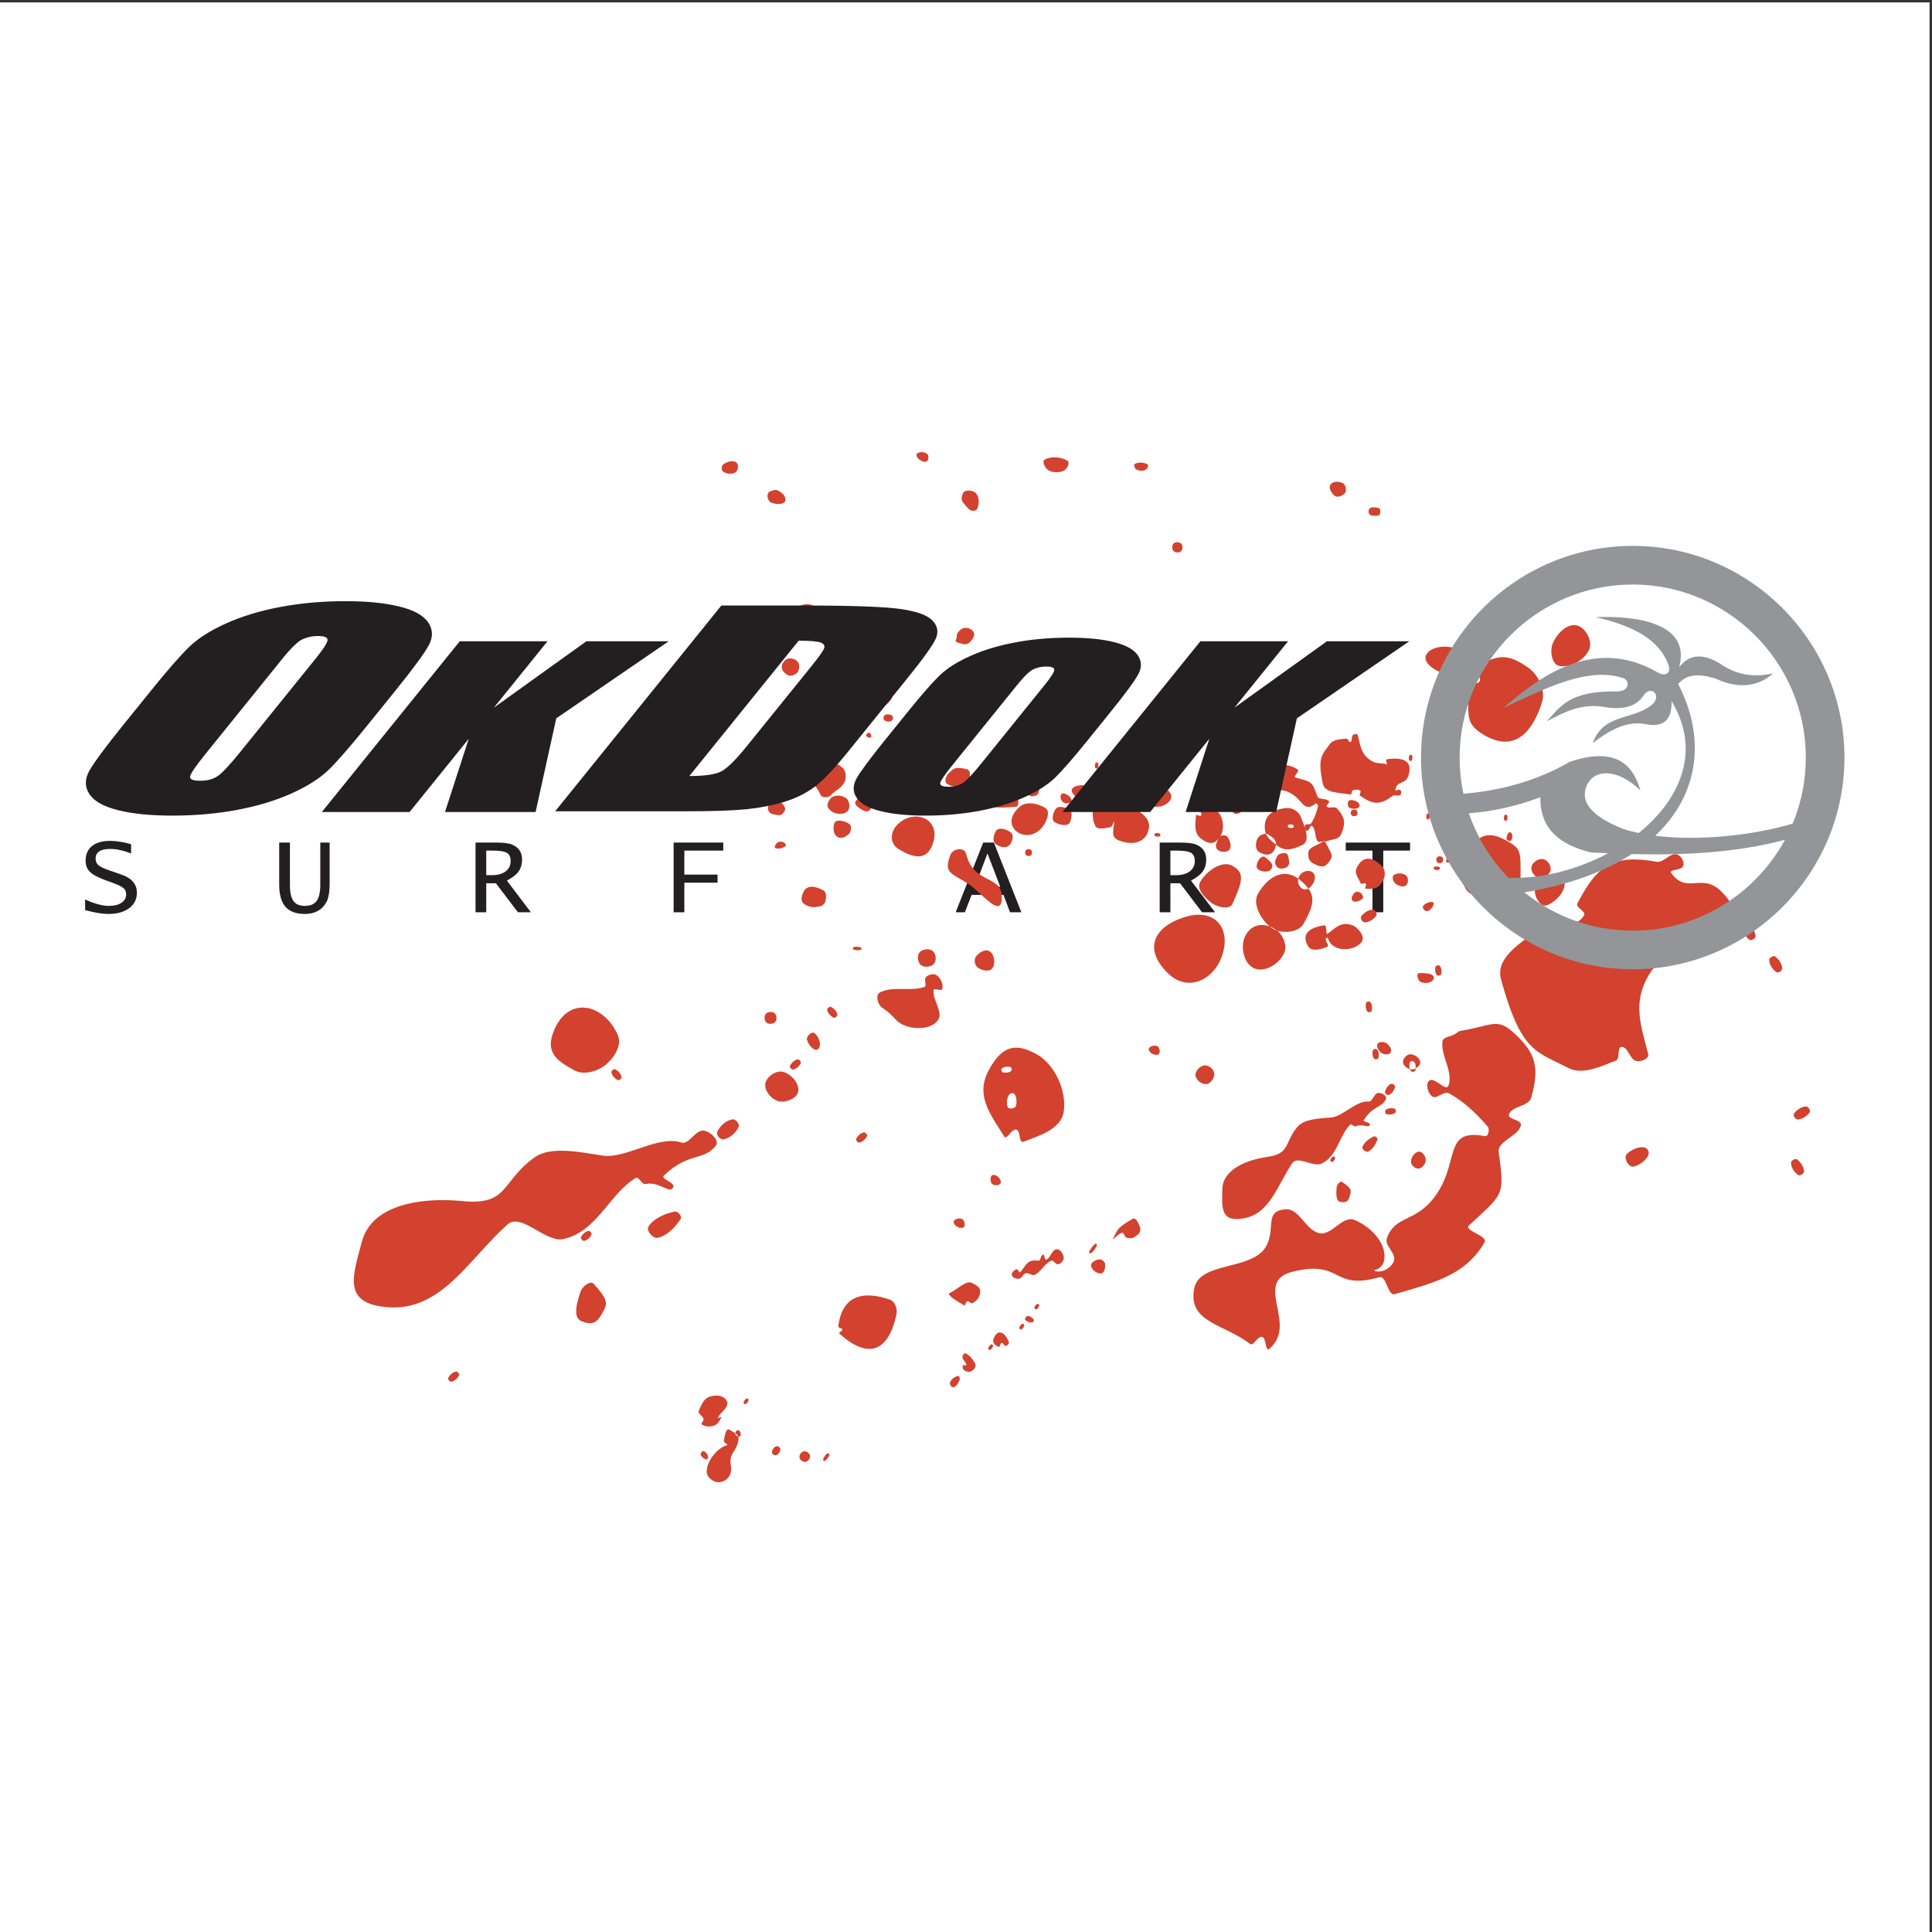 <?xml version="1.0" encoding="UTF-8"?>
<svg xmlns="http://www.w3.org/2000/svg" xmlns:xlink="http://www.w3.org/1999/xlink" width="193pt" height="193pt" viewBox="0 0 193 193" version="1.1">
<rect x="0" y="0" width="193" height="193" fill="#333333" stroke="none"/>
<g id="surface1">
<path style=" stroke:none;fill-rule:evenodd;fill:rgb(100%,100%,100%);fill-opacity:1;" d="M 0 0.242 L 192.758 0.242 L 192.758 193 L 0 193 L 0 0.242 "/>
<path style=" stroke:none;fill-rule:evenodd;fill:rgb(13.699%,12.199%,12.5%);fill-opacity:1;" d="M 13.098 84.332 L 13.098 85.258 C 12.312 84.953 11.613 84.805 11 84.805 C 10.035 84.805 9.551 85.129 9.551 85.781 C 9.551 86.047 9.641 86.258 9.824 86.418 C 10.004 86.578 10.34 86.746 10.828 86.914 L 11.512 87.152 L 12.16 87.379 C 13.172 87.73 13.676 88.332 13.676 89.18 C 13.676 89.824 13.418 90.34 12.906 90.723 C 12.387 91.109 11.699 91.301 10.832 91.301 C 10.234 91.301 9.457 91.176 8.504 90.918 L 8.504 89.855 C 9.453 90.285 10.238 90.496 10.863 90.496 C 11.395 90.496 11.816 90.395 12.129 90.188 C 12.445 89.977 12.602 89.699 12.602 89.348 C 12.602 89.078 12.512 88.867 12.324 88.711 C 12.137 88.555 11.754 88.371 11.168 88.156 L 10.453 87.898 C 9.738 87.633 9.246 87.363 8.969 87.082 C 8.691 86.805 8.551 86.434 8.551 85.973 C 8.551 85.344 8.766 84.859 9.188 84.516 C 9.617 84.172 10.215 84 10.984 84 C 11.609 84 12.316 84.109 13.098 84.332 Z M 27.891 84.168 L 28.961 84.168 L 28.961 88.395 C 28.961 89.137 29.078 89.672 29.309 90 C 29.543 90.332 29.922 90.496 30.441 90.496 C 30.992 90.496 31.391 90.332 31.633 90 C 31.875 89.672 31.996 89.129 31.996 88.371 L 31.996 84.168 L 32.93 84.168 L 32.93 88.215 C 32.93 89.086 32.824 89.711 32.621 90.094 C 32.184 90.898 31.461 91.301 30.453 91.301 C 29.582 91.301 28.938 91.062 28.516 90.586 C 28.102 90.105 27.891 89.371 27.891 88.383 Z M 47.504 91.133 L 47.504 84.168 L 49.453 84.168 C 50.266 84.168 50.828 84.234 51.145 84.367 C 51.816 84.648 52.152 85.141 52.152 85.848 C 52.152 86.328 52.035 86.734 51.801 87.062 C 51.57 87.383 51.18 87.684 50.633 87.965 L 53.035 91.133 L 51.738 91.133 L 49.539 88.234 L 48.574 88.234 L 48.574 91.133 Z M 48.574 87.426 L 49.141 87.426 C 49.715 87.426 50.172 87.301 50.508 87.047 C 50.844 86.793 51.012 86.449 51.012 86.02 C 51.012 85.617 50.887 85.344 50.633 85.195 C 50.379 85.047 49.91 84.973 49.23 84.973 L 48.574 84.973 Z M 67.293 91.133 L 67.293 84.168 L 72.25 84.168 L 72.25 84.973 L 68.363 84.973 L 68.363 87.371 L 71.68 87.371 L 71.68 88.176 L 68.363 88.176 L 68.363 91.133 Z M 95.469 91.133 L 98.219 84.168 L 99.285 84.168 L 102.031 91.133 L 100.895 91.133 L 100.242 89.391 L 97.059 89.391 L 96.391 91.133 Z M 97.379 88.586 L 99.922 88.586 L 98.645 85.258 Z M 115.848 91.133 L 115.848 84.168 L 117.797 84.168 C 118.609 84.168 119.172 84.234 119.488 84.367 C 120.16 84.648 120.496 85.141 120.496 85.848 C 120.496 86.328 120.379 86.734 120.145 87.062 C 119.914 87.383 119.523 87.684 118.977 87.965 L 121.379 91.133 L 120.082 91.133 L 117.883 88.234 L 116.918 88.234 L 116.918 91.133 Z M 116.918 87.426 L 117.484 87.426 C 118.059 87.426 118.516 87.301 118.852 87.047 C 119.188 86.793 119.355 86.449 119.355 86.02 C 119.355 85.617 119.23 85.344 118.977 85.195 C 118.723 85.047 118.258 84.973 117.574 84.973 L 116.918 84.973 Z M 137.105 91.133 L 137.105 84.973 L 134.434 84.973 L 134.434 84.168 L 140.859 84.168 L 140.859 84.973 L 138.184 84.973 L 138.184 91.133 L 137.105 91.133 "/>
<path style=" stroke:none;fill-rule:evenodd;fill:rgb(82.399%,25.899%,17.999%);fill-opacity:1;" d="M 140.867 105.32 C 140.504 105.328 140.105 105.781 140.156 106.141 C 140.211 106.516 140.688 106.84 141.066 106.824 C 141.43 106.805 141.926 106.441 141.875 106.078 C 141.812 105.648 141.281 105.305 140.867 105.32 Z M 138.953 108.277 C 138.656 108.41 138.426 108.734 138.359 109.07 C 138.324 109.23 138.598 109.449 138.762 109.375 C 139.059 109.242 139.289 108.918 139.355 108.582 C 139.391 108.422 139.117 108.207 138.953 108.277 Z M 137.664 109.18 C 137.23 109.254 137.125 110.078 136.703 110.039 C 135.508 109.926 134.152 111.52 133.004 111.629 C 131.918 111.734 130.316 111.746 129.633 112.543 C 128.258 114.133 128.957 115.238 126.586 115.574 C 124.699 115.84 122.148 116.746 122.109 118.793 C 122.074 120.59 121.867 122.117 124.219 121.711 C 126.883 121.25 127.59 118.402 129.094 116.195 C 129.637 115.398 131.199 116.645 132.043 116.23 C 133.617 115.461 133.77 113.449 134.883 112.344 C 135.016 112.211 135.258 112.609 135.445 112.52 C 136.102 112.199 136.797 112.766 136.848 112.336 C 136.879 112.082 136.105 112.09 136.242 111.879 C 137.195 110.406 138.031 110.699 138.457 109.777 C 138.602 109.469 137.984 109.129 137.664 109.18 Z M 141.711 115.047 C 141.285 115.117 140.949 115.641 140.953 116.055 C 140.953 116.398 141.387 116.789 141.746 116.738 C 142.117 116.688 142.445 116.211 142.426 115.832 C 142.41 115.469 142.055 114.988 141.711 115.047 Z M 137.211 113.531 C 136.754 113.762 136.266 114.109 136.098 114.59 C 136.023 114.812 136.465 115.148 136.688 115.035 C 137.141 114.809 137.434 114.301 137.602 113.824 C 137.652 113.672 137.355 113.461 137.211 113.531 Z M 133.18 115.531 C 133.031 115.594 132.926 115.762 132.891 115.918 C 132.871 115.988 133.008 116.105 133.09 116.07 C 133.238 116.004 133.348 115.84 133.383 115.68 C 133.398 115.609 133.262 115.492 133.18 115.531 Z M 120.285 106.434 C 119.84 106.496 119.367 107.027 119.426 107.457 C 119.488 107.902 120.07 108.348 120.535 108.293 C 120.965 108.238 121.359 107.641 121.297 107.191 C 121.234 106.766 120.695 106.375 120.285 106.434 Z M 134.082 118.078 C 133.867 117.934 133.547 118.355 133.527 118.609 C 133.48 119.117 133.418 119.992 133.914 120.074 C 134.66 120.195 134.754 119.805 134.887 119.316 C 135.004 118.887 134.977 118.688 134.082 118.078 Z M 113.156 121.754 C 111.602 122.645 111.645 122.828 111.195 123.73 C 111.039 124.043 111.742 123.18 112.105 123.152 C 112.309 123.133 112.32 123.578 112.531 123.633 C 113.035 123.754 113.137 123.766 113.719 123.285 C 113.906 123.129 113.965 122.781 113.871 122.543 C 113.738 122.203 113.461 121.582 113.156 121.754 Z M 109.402 124.254 C 109.145 124.453 108.941 124.75 108.797 125.059 C 108.766 125.125 108.91 125.254 108.984 125.199 C 109.238 125.004 109.445 124.703 109.59 124.395 C 109.621 124.328 109.473 124.199 109.402 124.254 Z M 109.789 125.809 C 109.438 125.855 108.938 126.121 108.992 126.449 C 109.062 126.855 109.57 127.258 110 127.207 C 110.336 127.168 110.434 126.609 110.395 126.262 C 110.367 126.012 110.039 125.773 109.789 125.809 Z M 105.539 124.797 C 105.055 124.867 104.953 125.656 104.516 125.832 C 104.324 125.906 104.379 125.309 104.188 125.336 C 103.938 125.371 103.984 125.973 103.734 125.941 C 102.602 125.793 102.547 126.352 101.926 127.086 C 101.82 127.211 101.688 126.738 101.535 126.793 C 101.301 126.879 101.016 127.152 101.082 127.398 C 101.148 127.648 101.547 127.777 101.824 127.73 C 102.094 127.684 102.191 127.258 102.48 127.188 C 102.77 127.117 103.102 127.48 103.379 127.344 C 104.004 127.031 104.34 126.242 104.996 125.945 C 105.23 125.84 105.461 126.359 105.727 126.293 C 106.004 126.219 106.301 125.891 106.258 125.586 C 106.207 125.223 105.887 124.75 105.539 124.797 Z M 103.621 130.258 C 103.473 130.324 103.363 130.488 103.328 130.645 C 103.312 130.715 103.449 130.836 103.531 130.797 C 103.68 130.73 103.785 130.566 103.824 130.41 C 103.84 130.34 103.703 130.219 103.621 130.258 Z M 102.723 131.453 C 102.547 131.418 102.305 131.742 102.418 131.855 C 102.617 132.055 103.082 132.234 103.25 132.008 C 103.402 131.805 102.977 131.5 102.723 131.453 Z M 97.066 128.145 C 96.508 127.887 95.617 128.824 94.883 129.16 C 94.695 129.246 94.719 129.488 96.316 130.398 C 96.457 130.48 96.449 130.043 96.621 129.996 C 96.801 129.945 96.992 130.27 97.16 130.176 C 97.477 130.008 97.785 129.711 97.867 129.355 C 97.973 128.922 98.031 128.59 97.066 128.145 Z M 102.125 132.246 C 101.977 132.309 101.867 132.473 101.82 132.648 C 101.805 132.719 101.941 132.836 102.023 132.801 C 102.172 132.734 102.281 132.57 102.328 132.395 C 102.348 132.328 102.207 132.207 102.125 132.246 Z M 99.918 133.109 C 99.559 133.07 99.254 133.574 99.219 133.914 C 99.191 134.195 99.496 134.477 99.762 134.547 C 99.918 134.59 99.887 134.18 100.062 134.145 C 100.223 134.113 100.289 134.465 100.469 134.449 C 100.629 134.434 100.84 134.211 100.77 134.043 C 100.613 133.652 100.34 133.156 99.918 133.109 Z M 99.02 134.305 C 98.871 134.371 98.762 134.535 98.715 134.707 C 98.695 134.777 98.82 134.887 98.902 134.848 C 99.051 134.781 99.16 134.621 99.207 134.445 C 99.223 134.375 99.102 134.27 99.02 134.305 Z M 96.453 135.195 C 96.289 135.125 96.137 135.438 96.148 135.598 C 96.172 135.879 96.527 136.074 96.527 136.355 C 96.527 136.484 96.199 136.289 96.184 136.391 C 96.137 136.746 96.168 136.898 96.715 137.035 C 96.941 137.094 97.215 136.879 97.371 136.676 C 97.477 136.531 97.477 136.285 97.387 136.145 C 97.141 135.762 96.855 135.363 96.453 135.195 Z M 88.898 129.824 C 86.363 128.965 84.141 129.262 83.742 132.508 C 83.723 132.672 84.121 132.633 84.148 132.812 C 84.172 132.992 83.723 133.105 83.844 133.215 C 86.668 135.77 88.746 135.145 89.562 131.25 C 89.672 130.738 89.387 129.992 88.898 129.824 Z M 95.703 137.449 C 95.359 137.527 95.027 137.781 94.906 138.09 C 94.836 138.27 95.031 138.629 95.234 138.586 C 95.531 138.52 95.719 138.176 95.855 137.879 C 95.914 137.746 95.855 137.418 95.703 137.449 Z M 82.664 145.188 C 82.465 145.309 82.309 145.543 82.219 145.777 C 82.191 145.844 82.344 145.977 82.418 145.93 C 82.617 145.805 82.773 145.574 82.863 145.34 C 82.891 145.27 82.738 145.137 82.664 145.188 Z M 74.578 139.711 C 74.43 139.777 74.324 139.941 74.273 140.113 C 74.258 140.184 74.395 140.305 74.477 140.266 C 74.625 140.199 74.734 140.035 74.781 139.863 C 74.797 139.793 74.66 139.676 74.578 139.711 Z M 80.316 144.977 C 80.066 145.012 79.824 145.332 79.859 145.582 C 79.895 145.832 80.215 146.074 80.465 146.035 C 80.715 146.004 80.957 145.684 80.922 145.434 C 80.887 145.184 80.566 144.941 80.316 144.977 Z M 71.668 139.414 C 70.527 139.414 70.254 139.859 69.809 140.926 C 69.684 141.215 70.211 141.438 70.285 141.758 C 70.328 141.941 69.953 142.207 70.117 142.309 C 70.461 142.523 70.953 142.559 71.355 142.406 C 71.691 142.281 71.906 141.91 72.062 141.586 C 72.117 141.469 71.668 141.73 71.711 141.637 C 71.934 141.102 72.66 140.758 72.66 140.164 C 72.66 139.746 72.082 139.414 71.668 139.414 Z M 77.555 144.477 C 77.328 144.539 77.129 144.816 77.109 145.07 C 77.098 145.23 77.34 145.422 77.516 145.371 C 77.738 145.309 77.941 145.035 77.957 144.781 C 77.973 144.621 77.73 144.43 77.555 144.477 Z M 73.762 142.863 C 73.59 142.809 73.414 143.109 73.457 143.27 C 73.504 143.43 73.824 143.621 73.938 143.469 C 74.07 143.293 73.957 142.93 73.762 142.863 Z M 72.867 142.824 C 72.516 142.594 72.371 143.539 72.309 143.957 C 72.281 144.129 72.812 144.309 72.637 144.363 C 71.559 144.68 70.547 146.066 70.598 147.07 C 70.625 147.594 71.285 148.098 71.805 148.07 C 72.668 148.023 73.184 147.258 73.012 146.383 C 72.781 145.242 73.508 145.047 73.734 144.039 C 73.914 143.246 73.473 143.219 72.867 142.824 Z M 70.312 144.961 C 70.148 144.887 69.938 145.219 70.008 145.363 C 70.121 145.594 70.535 145.922 70.691 145.719 C 70.859 145.492 70.57 145.078 70.312 144.961 Z M 150.934 83.969 C 150.82 84.094 150.473 83.926 150.492 83.766 C 150.574 83.16 150.801 83.023 150.973 83.211 C 151.141 83.398 151.105 83.777 150.934 83.969 Z M 150.527 81.945 C 150.496 82.012 150.316 82.012 150.273 81.934 C 150.203 81.785 150.223 81.594 150.301 81.43 C 150.328 81.363 150.512 81.359 150.551 81.441 C 150.621 81.586 150.602 81.781 150.527 81.945 Z M 145.582 85.715 C 145.352 86.023 144.93 86.188 144.57 86.172 C 144.406 86.164 144.465 85.797 144.594 85.668 C 144.707 85.551 145.02 85.84 145.078 85.691 C 145.18 85.43 144.773 85.105 144.922 84.871 C 145.047 84.664 145.48 84.512 145.633 84.707 C 145.844 84.977 145.777 85.453 145.582 85.715 Z M 145.402 84.191 C 145.453 84.309 145.176 84.43 145.07 84.371 C 144.93 84.293 144.77 83.992 144.91 83.934 C 145.078 83.855 145.324 84.012 145.402 84.191 Z M 144.062 86.148 C 143.949 86.262 143.688 86.25 143.562 86.121 C 143.445 86.008 143.457 85.746 143.586 85.617 C 143.699 85.504 143.961 85.516 144.09 85.645 C 144.203 85.758 144.191 86.02 144.062 86.148 Z M 144.242 82.383 C 144.168 82.527 143.82 82.52 143.738 82.359 C 143.598 82.07 143.625 81.672 143.785 81.371 C 143.863 81.227 144.211 81.23 144.289 81.395 C 144.434 81.684 144.406 82.082 144.242 82.383 Z M 143.777 86.871 C 143.633 86.945 143.438 86.926 143.273 86.848 C 143.207 86.82 143.203 86.637 143.285 86.598 C 143.43 86.523 143.625 86.547 143.789 86.621 C 143.855 86.652 143.859 86.832 143.777 86.871 Z M 143.094 90.613 C 142.949 90.812 142.727 91.039 142.496 91.016 C 142.293 90.996 142.047 90.672 142.16 90.512 C 142.355 90.238 142.758 90.07 143.117 90.109 C 143.297 90.129 143.188 90.48 143.094 90.613 Z M 142.754 81.809 C 142.723 81.871 142.562 81.879 142.523 81.797 C 142.449 81.652 142.473 81.453 142.547 81.312 C 142.578 81.246 142.738 81.242 142.777 81.32 C 142.852 81.469 142.828 81.664 142.754 81.809 Z M 140.434 88.465 C 140.133 88.668 139.645 88.477 139.383 88.25 C 139.168 88.07 139.004 87.586 139.238 87.414 C 139.574 87.172 140.176 87.195 140.48 87.473 C 140.734 87.703 140.703 88.281 140.434 88.465 Z M 141.031 75.969 C 141.004 76.035 140.82 76.035 140.781 75.957 C 140.707 75.812 140.73 75.617 140.805 75.453 C 140.836 75.387 141.016 75.383 141.055 75.465 C 141.129 75.609 141.105 75.805 141.031 75.969 Z M 140.707 77.449 C 140.41 78.434 139.531 77.926 139.395 78.906 C 139.371 79.066 139.77 78.801 139.898 78.93 C 140.012 79.043 140.004 79.316 139.875 79.414 C 139.672 79.574 139.312 79.352 139.113 79.504 C 137.836 80.48 137.125 80.375 135.863 79.477 C 135.734 79.383 136.02 79.086 135.891 78.988 C 135.684 78.844 135.367 78.863 135.133 78.953 C 134.98 79.012 135.062 79.41 134.914 79.375 C 133.949 79.172 132.355 79.277 132.148 78.305 C 131.574 75.605 132.094 75.395 132.844 74.332 C 133.176 73.863 133.914 73.844 134.496 73.781 C 134.676 73.762 134.754 74.215 134.91 74.125 C 135.121 74.008 134.961 73.598 135.145 73.434 C 135.262 73.324 135.609 73.281 135.648 73.457 C 135.895 74.555 136.004 75.367 136.953 75.973 C 137.562 76.363 137.809 76.145 138.504 76.355 C 138.66 76.398 138.352 75.875 138.527 75.852 C 140.066 75.621 141.172 75.941 140.707 77.449 Z M 138.207 87.871 C 137.742 88.77 137.387 88.805 136.414 88.777 C 136.254 88.773 136.559 88.406 136.438 88.273 C 136.316 88.141 136.004 88.395 135.934 88.25 C 135.473 87.297 135.246 87.133 135.641 86.484 C 136.301 85.395 137.223 85.688 138.074 86.547 C 138.391 86.871 138.406 87.48 138.207 87.871 Z M 136.113 89.773 C 135.852 90.012 135.371 90.188 135.113 89.98 C 134.898 89.805 135.121 89.363 135.328 89.176 C 135.477 89.043 135.773 89.07 135.941 89.207 C 136.102 89.336 136.258 89.645 136.113 89.773 Z M 137.688 51.504 C 136.945 51.594 136.699 51.434 136.715 51.078 C 136.734 50.723 136.992 50.586 137.723 50.746 C 137.969 50.801 137.938 51.473 137.688 51.504 Z M 135.816 80.484 C 135.801 80.84 135.078 80.863 134.797 80.688 C 134.582 80.555 134.586 79.977 134.832 79.934 C 135.199 79.867 135.836 80.105 135.816 80.484 Z M 135.52 81.461 C 135.398 81.57 135.141 81.566 135.016 81.438 C 134.898 81.324 134.918 81.062 135.035 80.953 C 135.156 80.844 135.414 80.852 135.539 80.977 C 135.656 81.09 135.637 81.352 135.52 81.461 Z M 132.379 84.074 C 132.293 84.102 132.199 84.066 132.129 84.062 C 131.949 84.055 131.719 84.172 131.625 84.035 C 131.316 83.602 131.477 82.887 131.082 82.516 C 130.898 82.34 130.781 83.023 130.555 82.992 C 130.363 82.969 130.281 82.605 130.383 82.426 C 130.477 82.262 130.852 82.43 130.969 82.258 C 131.312 81.75 131.516 81.152 131.664 80.539 C 131.691 80.426 131.516 80.203 131.426 80.273 C 130.16 81.266 130.199 79.812 128.734 79.137 C 127.719 78.664 127.195 79.227 126.559 78.617 C 126.355 78.422 126.621 77.992 126.418 77.781 C 126.242 77.598 125.848 77.574 125.664 77.742 C 125.477 77.914 125.887 77.594 126.156 78.02 C 126.477 78.527 126.203 79.32 125.82 79.754 C 125.516 80.098 124.848 79.633 124.496 79.891 C 124.078 80.195 124.25 81.027 123.801 81.227 C 123.039 81.57 123.16 80.75 122.523 80.355 C 121.668 79.82 120.156 80.984 119.535 80.211 C 118.742 79.223 119.887 78.594 120.406 77.492 C 120.477 77.348 120.77 77.633 120.91 77.516 C 121.035 77.414 120.758 76.977 120.934 77.012 C 122.297 77.301 121.516 79.453 122.965 79.113 C 124.797 78.684 123.898 77.852 125.676 77.492 C 125.945 77.438 125.617 76.742 125.895 76.691 C 127.242 76.438 128.453 76.098 129.637 76.867 C 129.871 77.02 129.152 77.594 129.418 77.672 C 131.016 78.129 131.055 77.98 131.586 79.523 C 131.727 79.93 132.477 79.711 132.754 80.031 C 132.891 80.191 132.41 80.449 132.547 80.582 C 132.785 80.809 133.316 80.504 133.551 80.754 C 134.305 81.574 134.453 82.102 134.047 83.16 C 133.766 83.898 133.473 83.723 132.379 84.074 Z M 132.129 84.062 C 132.176 84.008 132.34 83.992 132.379 84.074 C 133.02 85.328 133.172 85.43 132.926 85.852 C 132.539 86.508 132.199 86.727 131.512 86.414 C 130.789 86.086 130.672 85.879 130.703 85.129 C 130.73 84.602 131.816 84.391 132.129 84.062 Z M 134.289 49.336 C 133.777 49.727 133.34 49.766 132.969 49.094 C 132.492 48.238 133.449 47.922 134.145 48.266 C 134.469 48.426 134.57 49.125 134.289 49.336 Z M 131.168 88.273 C 130.734 88.98 130.18 89.004 129.84 88.535 C 129.395 87.922 129.855 87.055 130.617 87.004 C 131.316 86.957 131.559 87.637 131.168 88.273 Z M 129.18 82.676 C 129.035 82.746 128.84 82.727 128.695 82.652 C 128.629 82.621 128.625 82.441 128.707 82.398 C 128.852 82.328 129.047 82.352 129.191 82.422 C 129.258 82.457 129.262 82.637 129.18 82.676 Z M 128.781 86.156 C 128.801 86.359 128.664 86.57 128.504 86.648 C 128.242 86.777 127.898 86.828 127.672 86.684 C 127.453 86.543 127.312 86.199 127.398 85.965 C 127.586 85.469 127.648 85.234 128.371 85.219 C 128.711 85.211 128.746 85.812 128.781 86.156 Z M 127.328 84.844 C 127.039 85.516 126.367 85.492 125.746 85.094 C 125.375 84.855 125.41 84.148 125.629 83.75 C 125.805 83.426 126.387 83.156 126.711 83.371 C 127.449 83.855 127.629 84.137 127.328 84.844 Z M 126.98 86.828 C 126.727 87.203 126.016 87.086 125.66 86.84 C 125.426 86.676 125.562 86.23 125.703 85.957 C 125.812 85.746 126.156 85.453 126.352 85.609 C 127.043 86.16 127.27 86.395 126.98 86.828 Z M 143.961 97.336 C 143.926 97.457 143.621 97.523 143.527 97.398 C 143.355 97.176 143.332 96.832 143.406 96.562 C 143.441 96.441 143.746 96.375 143.84 96.5 C 144.012 96.723 144.039 97.066 143.961 97.336 Z M 121.883 83.574 C 122.031 83.391 122.48 83.398 122.621 83.605 C 122.867 83.973 123.09 84.559 122.812 84.879 C 122.543 85.195 121.82 85.152 121.57 84.82 C 121.32 84.484 121.602 83.914 121.883 83.574 Z M 141.762 97.211 C 143.117 97.148 143.418 97.543 143.156 97.895 C 142.895 98.246 142.25 98.258 141.887 98.078 C 141.633 97.949 141.449 97.223 141.762 97.211 Z M 121.883 83.574 C 121.41 84.273 120.938 84.43 120.102 83.867 C 119.23 83.281 119.391 82.484 119.477 81.453 C 119.488 81.293 119.84 81.594 119.98 81.48 C 120.105 81.375 119.824 80.996 120.004 80.977 C 120.598 80.895 121.434 80.762 121.797 81.258 C 122.254 81.887 122.309 82.941 121.883 83.574 Z M 141.387 106.934 C 141.355 107.059 141.047 107.121 140.949 106.996 C 140.781 106.773 140.754 106.434 140.828 106.129 C 140.855 106.008 141.164 105.945 141.262 106.066 C 141.43 106.293 141.461 106.633 141.387 106.934 Z M 138.941 105.105 C 138.82 105.395 138.32 105.367 138.074 105.227 C 137.781 105.062 137.473 104.652 137.598 104.316 C 137.695 104.055 138.199 104.027 138.465 104.191 C 138.766 104.383 139.07 104.793 138.941 105.105 Z M 139.367 111.176 C 139.145 111.344 138.805 111.371 138.5 111.301 C 138.379 111.27 138.316 110.961 138.438 110.867 C 138.664 110.695 139.004 110.668 139.309 110.742 C 139.43 110.77 139.492 111.082 139.367 111.176 Z M 137.699 105.695 C 137.664 105.812 137.359 105.879 137.266 105.754 C 137.094 105.531 137.066 105.191 137.145 104.918 C 137.18 104.797 137.484 104.73 137.578 104.855 C 137.75 105.082 137.773 105.422 137.699 105.695 Z M 137.023 100.984 C 136.996 101.105 136.684 101.172 136.59 101.047 C 136.422 100.824 136.395 100.484 136.465 100.18 C 136.496 100.059 136.805 99.992 136.898 100.117 C 137.07 100.344 137.098 100.68 137.023 100.984 Z M 136.035 94.078 C 135.508 94.82 134.148 95.035 133.359 94.59 C 132.473 94.086 132.809 93.449 132.477 93.734 C 132.266 93.918 132.852 94.453 132.598 94.57 C 132.023 94.836 131.035 95.094 130.699 94.559 C 129.848 93.203 131.016 92.617 132.289 92.434 C 132.605 92.387 132.395 93.449 132.633 93.27 C 133.477 92.629 133.988 92.074 135.004 92.395 C 135.648 92.594 136.414 93.543 136.035 94.078 Z M 116.781 80.082 C 115.645 81.363 112.602 80.047 114.785 78.414 C 115.133 78.156 115.762 78.109 116.102 78.406 C 116.926 79.117 117.289 79.508 116.781 80.082 Z M 117.973 55.074 C 117.789 55.242 117.387 55.223 117.219 55.035 C 117.051 54.852 117.066 54.449 117.254 54.281 C 117.441 54.109 117.84 54.129 118.012 54.316 C 118.18 54.504 118.16 54.902 117.973 55.074 Z M 115.859 83.535 C 115.715 83.609 115.516 83.586 115.371 83.516 C 115.309 83.48 115.305 83.301 115.383 83.262 C 115.527 83.191 115.727 83.215 115.871 83.285 C 115.934 83.316 115.938 83.496 115.859 83.535 Z M 114.629 83.227 C 114.156 84.293 112.938 84.398 111.832 83.977 C 110.898 83.621 111.266 83.105 111.289 82.074 C 111.297 81.848 111.156 82.574 110.957 82.617 C 110.445 82.727 109.617 82.945 109.395 82.473 C 108.961 81.559 109.188 80.414 109.469 79.426 C 109.543 79.16 110.215 78.984 110.305 79.266 C 110.465 79.762 110.039 79.672 109.816 80.074 C 109.734 80.215 110.195 80.227 110.32 80.098 C 110.855 79.535 111.109 78.871 111.805 79.211 C 112.527 79.566 111.988 80.113 112.508 80.363 C 114.07 81.117 115.234 81.848 114.629 83.227 Z M 128.293 95.188 C 127.77 96.398 126.027 97.371 124.977 96.547 C 124.164 95.906 123.918 94.41 124.41 93.469 C 125.105 92.141 126.551 92.137 127.633 93.008 C 128.223 93.48 128.594 94.488 128.293 95.188 Z M 113.375 46.336 C 113.746 46.152 114.266 46.172 114.637 46.395 C 114.816 46.508 114.582 46.867 114.41 46.945 C 114.129 47.07 113.781 47.043 113.527 46.902 C 113.359 46.809 113.191 46.426 113.375 46.336 Z M 112.891 77.641 C 112.512 78.266 112.246 78.602 111.598 78.316 C 111.211 78.148 111.617 77.398 111.906 77.086 C 112.133 76.844 112.613 76.715 112.926 76.883 C 113.148 77.004 113.023 77.426 112.891 77.641 Z M 122.164 95.211 C 121.406 97.848 118.75 99.176 116.738 97.285 C 114.184 94.879 115.16 92.52 118.543 91.559 C 121.281 90.781 122.91 92.605 122.164 95.211 Z M 109.668 76.727 C 109.641 76.793 109.457 76.797 109.414 76.715 C 109.344 76.57 109.367 76.375 109.441 76.211 C 109.473 76.145 109.652 76.145 109.691 76.223 C 109.766 76.367 109.742 76.562 109.668 76.727 Z M 108.785 79.699 C 108.578 79.977 108.074 79.906 107.773 79.777 C 107.445 79.637 107.113 79.336 107.055 78.984 C 107.016 78.758 107.332 78.562 107.582 78.504 C 107.918 78.43 108.387 78.371 108.641 78.629 C 108.898 78.887 108.996 79.422 108.785 79.699 Z M 106.902 82.117 C 106.73 82.613 105.762 82.414 105.336 82.113 C 105.039 81.906 105.172 81.355 105.332 81.031 C 105.52 80.645 105.68 80.484 106.484 80.707 C 106.902 80.824 107.258 81.098 106.902 82.117 Z M 107 80.102 C 106.805 80.293 106.395 80.305 106.188 80.137 C 105.969 79.957 105.84 79.5 106.047 79.316 C 106.238 79.141 106.613 79.379 106.828 79.551 C 106.973 79.668 107.137 79.965 107 80.102 Z M 115.711 105.332 C 115.379 105.488 114.805 105.191 114.754 104.84 C 114.715 104.551 115.289 104.371 115.59 104.496 C 115.852 104.605 115.965 105.215 115.711 105.332 Z M 105.109 77.754 C 104.938 78.02 104.539 78.082 104.227 78.094 C 104.039 78.098 103.844 77.938 103.789 77.766 C 103.703 77.488 103.598 77.07 103.832 76.898 C 104.121 76.688 104.637 76.738 104.949 76.953 C 105.176 77.109 105.25 77.535 105.109 77.754 Z M 104.371 45.906 C 105.023 45.555 105.969 45.637 106.621 46.016 C 106.93 46.191 106.617 46.836 106.324 46.992 C 105.863 47.242 105.215 47.238 104.754 46.988 C 104.43 46.812 104.031 46.094 104.371 45.906 Z M 104.391 82.23 C 102.922 84.828 99.438 82.629 101.906 80.562 C 102.555 80.02 103.742 80.254 104.461 80.738 C 104.879 81.02 104.629 81.809 104.391 82.23 Z M 103.805 78.957 C 103.785 79.156 103.691 79.379 103.531 79.449 C 103.301 79.551 102.926 79.613 102.773 79.41 C 102.566 79.141 102.523 78.625 102.754 78.348 C 102.938 78.125 103.371 78.23 103.633 78.391 C 103.809 78.496 103.824 78.762 103.805 78.957 Z M 102.992 85.434 C 102.879 85.547 102.617 85.535 102.488 85.406 C 102.371 85.293 102.387 85.031 102.512 84.902 C 102.625 84.789 102.887 84.801 103.016 84.93 C 103.133 85.043 103.117 85.305 102.992 85.434 Z M 98.562 78.453 C 98.688 77.797 99.926 78.344 100.559 78.547 C 100.754 78.613 100.562 79.012 100.711 79.133 C 100.93 79.309 101.391 79.098 101.531 79.352 C 101.73 79.715 101.887 80.566 101.473 80.594 C 98.883 80.777 98.105 80.828 98.562 78.453 Z M 101.051 84.094 C 100.781 84.773 100.09 84.766 99.473 84.324 C 99.105 84.062 99.25 83.328 99.535 82.957 C 99.746 82.688 100.277 82.777 100.602 82.938 C 101.004 83.133 101.359 83.316 101.051 84.094 Z M 99.301 68.223 C 99.152 68.355 98.871 68.371 98.723 68.266 C 98.562 68.152 98.418 67.82 98.57 67.68 C 98.758 67.512 99.129 67.562 99.324 67.715 C 99.469 67.828 99.422 68.113 99.301 68.223 Z M 98.562 78.453 C 98.223 78.695 97.633 78.664 97.32 78.395 C 97.074 78.184 97.09 77.586 97.367 77.387 C 97.652 77.184 98.125 77.395 98.402 77.633 C 98.609 77.812 98.789 78.289 98.562 78.453 Z M 101.496 110.469 C 101.422 110.738 100.758 110.852 100.66 110.586 C 100.492 110.141 100.605 109.266 101.094 109.199 C 101.531 109.133 101.613 110.035 101.496 110.469 Z M 101 106.996 C 100.773 107.168 100.434 107.195 100.164 107.117 C 100.043 107.086 99.98 106.809 100.105 106.715 C 100.328 106.543 100.672 106.52 100.941 106.594 C 101.062 106.629 101.121 106.902 101 106.996 Z M 99.117 96.742 C 98.801 97.141 98.039 96.926 97.648 96.637 C 97.375 96.43 97.27 95.852 97.496 95.551 C 97.781 95.168 98.453 94.742 98.875 95.039 C 99.363 95.379 99.469 96.301 99.117 96.742 Z M 100.059 89.969 C 99.875 91.641 97.879 89.012 96.676 88.254 C 94.996 87.195 94.254 87.219 94.934 85.41 C 95.18 84.754 96.34 84.582 96.512 85.285 C 97.289 88.539 100.355 87.242 100.059 89.969 Z M 96.828 78.117 C 96.816 78.32 96.727 78.598 96.551 78.609 C 95.883 78.66 95.094 78.676 94.562 78.262 C 94.289 78.051 94.527 77.461 94.793 77.211 C 95.273 76.762 95.426 76.539 96.633 76.863 C 97.039 76.973 96.848 77.695 96.828 78.117 Z M 99.973 118.145 C 99.914 118.453 99.305 118.465 99.105 118.27 C 98.898 118.07 98.875 117.418 99.195 117.371 C 99.574 117.316 100.035 117.793 99.973 118.145 Z M 97.621 50.836 C 97.504 51.102 96.977 51.066 96.793 50.867 C 96.129 50.152 95.883 49.969 96.199 49.27 C 96.379 48.875 97.215 48.953 97.5 49.277 C 97.844 49.672 97.836 50.371 97.621 50.836 Z M 94.133 98.785 C 94.059 99.086 93.301 98.629 93.266 98.906 C 93.137 99.934 94.273 101.094 93.695 101.91 C 93.098 102.762 91.688 102.832 90.723 102.559 C 89.359 102.172 89.473 101.516 88.109 100.656 C 87.688 100.391 87.418 99.383 87.895 99.141 C 89.203 98.473 90.91 99.066 92.336 98.598 C 92.648 98.496 92.246 97.848 92.508 97.594 C 92.754 97.352 93.293 97.215 93.594 97.438 C 93.977 97.727 94.246 98.312 94.133 98.785 Z M 93.328 96.242 C 93.062 96.594 92.387 96.68 92.027 96.43 C 91.691 96.199 91.582 95.512 91.844 95.16 C 92.105 94.809 92.785 94.723 93.145 94.973 C 93.477 95.207 93.59 95.895 93.328 96.242 Z M 96.219 122.633 C 95.859 122.762 95.309 122.461 95.262 122.105 C 95.219 121.82 95.805 121.617 96.098 121.766 C 96.375 121.906 96.484 122.539 96.219 122.633 Z M 93.281 83.957 C 92.785 85.988 91.391 85.84 89.738 84.801 C 88.824 84.223 88.926 83.031 89.734 82.289 C 91.367 80.793 93.816 81.762 93.281 83.957 Z M 91.715 80.129 C 91.676 80.305 91.32 80.227 91.211 80.105 C 91.102 79.984 91.344 79.742 91.234 79.602 C 91.109 79.438 90.762 79.57 90.684 79.395 C 90.566 79.133 90.535 78.746 90.727 78.531 C 90.906 78.32 91.402 78.129 91.543 78.371 C 91.848 78.887 91.832 79.559 91.715 80.129 Z M 91.625 45.297 C 91.898 45.117 92.352 45.129 92.617 45.344 C 92.812 45.504 92.781 45.965 92.582 46.086 C 92.344 46.227 91.996 46.039 91.781 45.863 C 91.629 45.742 91.453 45.41 91.625 45.297 Z M 89.09 71.992 C 88.898 72.125 88.555 72.102 88.352 71.957 C 88.219 71.863 88.227 71.555 88.375 71.453 C 88.566 71.32 88.906 71.34 89.113 71.488 C 89.246 71.582 89.234 71.891 89.09 71.992 Z M 88.949 69.98 C 87.961 71.289 86.676 70.129 86.98 68.879 C 87.102 68.387 88.027 68.641 88.5 68.824 C 88.914 68.984 89.453 69.316 88.949 69.98 Z M 88.027 78.711 C 88.02 78.918 87.477 78.695 87.441 78.879 C 87.133 80.602 87.117 81.73 85.684 80.602 C 84.84 79.938 86.301 79.688 86.691 78.719 C 86.98 78.008 86.191 77.891 86.578 77.375 C 86.773 77.113 87.277 77.148 87.59 77.297 C 87.992 77.488 88.078 77.629 88.027 78.711 Z M 85.992 94.887 C 85.77 94.961 85.492 94.934 85.254 94.852 C 85.188 94.832 85.18 94.648 85.266 94.617 C 85.488 94.547 85.766 94.574 86.004 94.652 C 86.07 94.676 86.078 94.859 85.992 94.887 Z M 87.008 73.645 C 86.895 73.766 86.594 73.648 86.527 73.492 C 86.477 73.379 86.68 73.16 86.828 73.199 C 86.977 73.242 87.117 73.523 87.008 73.645 Z M 87.031 67.871 C 86.473 68.441 85.926 68.504 85.27 68.039 C 84.93 67.797 85 67.152 85.203 66.789 C 85.539 66.191 86.527 66.234 87.09 66.629 C 87.43 66.863 87.32 67.574 87.031 67.871 Z M 84.793 83.316 C 83.762 84.258 83 83.297 83.348 82.238 C 83.5 81.777 84.441 82.008 84.844 82.309 C 85.117 82.516 85.035 83.102 84.793 83.316 Z M 77.469 102.055 C 77.312 102.289 76.863 102.352 76.602 102.18 C 76.367 102.023 76.305 101.57 76.477 101.312 C 76.637 101.078 77.086 101.016 77.344 101.188 C 77.578 101.344 77.645 101.797 77.469 102.055 Z M 84.648 81.055 C 84.27 81.414 83.5 81.363 83.082 81.055 C 82.555 80.66 82.586 80.402 82.824 79.957 C 83.141 79.375 83.984 79.355 84.516 79.73 C 84.887 79.996 84.969 80.754 84.648 81.055 Z M 84.277 78.277 C 83.844 78.91 83.488 78.895 82.977 79.461 C 82.746 79.715 82.105 79.703 81.969 79.41 C 81.234 77.848 80.926 78.301 79.297 77.914 C 78.609 77.75 78.703 76.531 79.062 75.973 C 79.422 75.414 79.672 75.516 80.898 75.734 C 81.137 75.777 81.137 76.258 81.379 76.262 C 82.637 76.289 83.215 75.844 84.172 76.703 C 84.562 77.051 84.574 77.84 84.277 78.277 Z M 82.473 89.973 C 82.426 90.227 82.219 90.445 81.996 90.512 C 81.582 90.633 81.094 90.676 80.699 90.504 C 80.289 90.324 79.801 90.086 80.258 89.109 C 80.625 88.328 81.504 88.539 82.27 88.953 C 82.578 89.121 82.535 89.645 82.473 89.973 Z M 61.73 103.43 C 62.164 104.438 61.301 105.734 60.48 106.391 C 59.648 107.055 58.309 107.414 57.398 106.93 C 55.5 105.922 54.508 105.066 55.293 103.059 C 56.746 99.348 60.383 100.293 61.73 103.43 Z M 79.551 67.277 C 78.992 67.648 78.633 67.539 78.227 67.035 C 78.059 66.824 78.059 66.445 78.215 66.203 C 78.543 65.688 79.137 65.633 79.609 66.02 C 79.949 66.289 79.898 67.051 79.551 67.277 Z M 78.477 84.516 C 78.195 84.73 77.758 84.855 77.457 84.719 C 77.285 84.641 77.496 84.297 77.66 84.168 C 77.805 84.059 78.055 84.051 78.242 84.125 C 78.379 84.176 78.598 84.418 78.477 84.516 Z M 78.391 80.992 C 78.09 81.547 77.848 81.488 77.133 81.309 C 76.895 81.25 76.707 80.98 76.707 80.746 C 76.707 80.516 76.895 80.254 77.113 80.137 C 77.355 80.012 77.699 79.953 77.93 80.102 C 78.207 80.281 78.555 80.691 78.391 80.992 Z M 78.363 50.168 C 78.027 50.445 77.496 50.355 77.098 50.234 C 76.867 50.164 76.719 49.895 76.676 49.656 C 76.641 49.473 76.703 49.188 76.898 49.105 C 77.496 48.863 77.637 48.859 78.207 49.348 C 78.414 49.527 78.582 49.992 78.363 50.168 Z M 97.254 63.648 C 96.691 64.699 96.207 64.293 95.711 64.207 C 95.598 64.188 95.406 64.039 95.469 63.945 C 95.707 63.582 95.352 63.344 96.027 62.852 C 96.602 62.438 97.586 63.031 97.254 63.648 Z M 74.918 64.547 C 74.59 64.848 73.934 65.047 73.645 64.742 C 73.258 64.328 73.402 63.992 73.875 63.688 C 74.117 63.531 74.523 63.535 74.758 63.73 C 74.969 63.906 75.125 64.359 74.918 64.547 Z M 74.008 78.293 C 73.609 78.887 72.863 79.109 72.504 78.453 C 72.082 77.688 72.758 77.215 73.547 77.387 C 73.887 77.461 74.199 78.012 74.008 78.293 Z M 73.418 69.477 C 73.09 70.16 72.09 69.812 71.609 69.227 C 71.367 68.934 71.41 68.375 71.664 68.094 C 72.105 67.602 72.297 67.578 73.012 67.832 C 73.43 67.98 73.988 68.297 73.418 69.477 Z M 79.906 61.262 C 79.77 61.07 79.723 60.645 79.941 60.523 C 80.32 60.312 80.883 60.281 81.258 60.531 C 81.5 60.691 81.328 61.129 81.219 61.395 C 81.148 61.562 80.938 61.703 80.77 61.68 C 80.441 61.641 80.09 61.516 79.906 61.262 Z M 72.23 47.113 C 72.031 46.988 72.059 46.523 72.266 46.379 C 72.609 46.133 73.168 45.945 73.539 46.184 C 73.824 46.371 73.758 46.992 73.492 47.176 C 73.133 47.418 72.582 47.336 72.23 47.113 Z M 103.547 105.309 C 101.504 104.18 100.145 104.402 98.809 106.844 C 97.418 109.379 98.812 111.125 100.324 113.543 C 100.562 113.922 101.043 112.746 101.531 112.848 C 101.969 112.941 101.758 114.219 102.227 114.055 C 103.781 113.496 105.996 112.77 106.258 111.094 C 106.586 108.977 105.383 106.324 103.547 105.309 Z M 123.121 86.492 C 122.031 85.891 120.438 87.082 119.879 88.137 C 119.504 88.84 120.406 89.758 121.098 90.246 C 121.625 90.621 122.844 90.91 123.125 90.281 C 124.125 88.055 124.375 87.191 123.121 86.492 Z M 129.859 87.902 C 128.301 86.617 126.684 87.523 125.664 89.289 C 125.062 90.34 126.039 92.023 127.074 92.727 C 127.926 93.301 129.684 93.223 130.211 92.289 C 131.414 90.168 131.492 89.25 129.859 87.902 Z M 129.934 81.578 C 129.73 81.059 129.125 80.711 128.637 80.719 C 127.836 80.734 126.934 81.047 126.559 81.691 C 126.199 82.309 126.281 83.328 126.797 83.793 C 127.883 84.77 128.328 85.273 130.129 84.395 C 130.969 83.984 130.285 82.465 129.934 81.578 Z M 137.141 90.871 C 136.695 90.879 136.242 91.18 135.98 91.543 C 135.863 91.703 136.078 92.148 136.328 92.145 C 136.777 92.137 137.227 91.836 137.492 91.473 C 137.605 91.312 137.391 90.867 137.141 90.871 Z M 151.285 89.66 C 151.473 89.727 151.891 89.562 151.891 89.312 C 151.871 85.422 152.117 84.984 150.984 84.27 C 149.199 83.145 148.094 83.035 146.797 84.676 C 145.445 86.387 145.414 87.047 146.449 88.84 C 147.18 90.105 150.102 89.246 151.285 89.66 Z M 164.629 114.895 C 164.258 114.254 162.941 114.781 162.473 115.336 C 162.184 115.676 162.68 116.629 163.168 116.539 C 163.895 116.406 164.992 115.52 164.629 114.895 Z M 145.906 102.98 C 145.664 103.02 145.477 103.23 145.305 103.328 C 144.875 103.578 144.16 103.582 144.102 104.023 C 143.898 105.48 145.195 107.031 144.699 108.441 C 144.469 109.105 143.32 107.578 142.801 107.934 C 142.355 108.234 142.625 109.23 143.098 109.543 C 143.531 109.828 144.238 108.941 144.746 109.219 C 146.227 110.023 147.484 111.227 148.621 112.551 C 148.832 112.789 148.684 113.559 148.367 113.5 C 144.02 112.664 145.945 116.18 143.219 119.691 C 141.32 122.133 139.328 121.418 138.539 123.715 C 138.289 124.445 139.484 125.168 139.254 125.945 C 139.055 126.609 138.117 127.168 137.445 126.988 C 136.773 126.809 138.184 127.078 138.301 125.691 C 138.441 124.035 136.781 122.441 135.285 121.863 C 134.113 121.41 133.059 123.391 131.871 123.203 C 130.465 122.984 129.828 120.73 128.477 120.805 C 126.184 120.926 127.508 122.785 126.449 124.555 C 125.023 126.945 119.852 126.004 119.305 128.684 C 118.605 132.109 122.215 132.215 124.875 134.25 C 125.23 134.523 125.594 133.449 126.082 133.555 C 126.52 133.648 126.391 135.074 126.777 134.758 C 129.75 132.332 125.113 128.043 129.098 127.047 C 134.137 125.781 132.98 128.957 137.793 127.59 C 138.523 127.383 138.605 129.5 139.344 129.281 C 142.969 128.195 146.367 127.496 148.297 124.105 C 148.68 123.438 146.191 122.941 146.746 122.418 C 150.082 119.277 150.367 119.59 149.715 115.133 C 149.543 113.965 151.664 113.547 151.934 112.418 C 152.07 111.852 150.562 111.82 150.734 111.332 C 151.027 110.473 152.715 110.551 152.969 109.637 C 153.793 106.672 153.488 105.195 151.148 103.109 C 149.523 101.66 149.031 102.461 145.906 102.98 Z M 154.211 85.832 C 153.777 85.715 153.16 86.055 153.008 86.527 C 152.867 86.953 153.246 87.574 153.676 87.691 C 154.109 87.805 154.73 87.469 154.883 86.992 C 155.02 86.566 154.645 85.945 154.211 85.832 Z M 156.184 87.852 C 155.691 87.004 153.895 87.855 153.422 88.641 C 153.066 89.238 153.805 90.656 154.469 90.449 C 155.445 90.141 156.703 88.754 156.184 87.852 Z M 145.164 64.707 C 144.219 64.453 142.816 64.633 142.449 65.473 C 142.141 66.168 143.254 66.961 143.996 67.16 C 144.527 67.301 145.223 66.859 145.461 66.312 C 145.688 65.797 145.68 64.844 145.164 64.707 Z M 179.52 115.82 C 179.363 115.699 178.91 115.922 178.914 116.168 C 178.922 116.617 179.223 117.066 179.613 117.375 C 179.77 117.496 180.219 117.273 180.215 117.027 C 180.207 116.578 179.91 116.129 179.52 115.82 Z M 152.703 66.723 C 150.426 65.102 149.504 65.473 147.16 66.77 C 146.77 66.984 147.984 67.492 147.855 67.973 C 147.727 68.453 146.641 68.223 146.648 68.672 C 146.723 71.598 146.379 72.277 148.16 73.367 C 151.156 75.203 153.047 73.324 154.043 70.141 C 154.418 68.945 153.688 67.426 152.703 66.723 Z M 180.426 110.531 C 179.977 110.539 179.527 110.84 179.219 111.227 C 179.098 111.387 179.316 111.836 179.566 111.832 C 180.016 111.824 180.465 111.527 180.773 111.137 C 180.895 110.977 180.672 110.527 180.426 110.531 Z M 172.004 89.102 C 170.031 87.078 168.523 89.422 166.945 87.203 C 166.688 86.836 167.996 86.977 168.148 86.504 C 168.289 86.078 167.918 85.426 167.48 85.344 C 166.777 85.211 166.188 86.211 165.496 86.086 C 161.137 85.305 159.523 86.465 157.574 90.262 C 157.371 90.66 158.449 91.027 158.246 91.422 C 157.926 92.043 157.129 92.395 156.438 92.469 C 155.996 92.516 155.695 91.441 155.367 91.711 C 153.262 93.43 149.227 95.188 149.945 97.828 C 151.953 105.172 153.488 105.031 156.672 106.688 C 158.082 107.418 159.918 106.531 161.414 105.953 C 161.883 105.777 161.504 104.562 162.004 104.582 C 162.664 104.609 162.793 105.812 163.445 105.988 C 163.879 106.105 164.777 105.773 164.652 105.293 C 163.863 102.293 163.113 100.16 164.668 97.473 C 165.668 95.75 166.555 95.969 167.992 94.578 C 168.312 94.266 168.219 95.945 168.688 95.781 C 172.746 94.398 175.047 92.223 172.004 89.102 Z M 174.672 92.324 C 174.516 92.203 174.062 92.426 174.066 92.676 C 174.074 93.121 174.375 93.574 174.766 93.879 C 174.922 94.004 175.371 93.781 175.367 93.531 C 175.359 93.086 175.062 92.633 174.672 92.324 Z M 157.41 62.453 C 156.414 62.332 155.453 63.422 155.098 64.309 C 154.809 65.023 155.008 66.414 155.809 66.535 C 156.938 66.707 158.379 65.891 158.777 64.82 C 159.109 63.934 158.301 62.559 157.41 62.453 Z M 177.34 95.551 C 177.18 95.426 176.73 95.652 176.734 95.898 C 176.742 96.348 177.039 96.797 177.43 97.105 C 177.59 97.227 178.039 97.004 178.035 96.758 C 178.027 96.309 177.73 95.859 177.34 95.551 Z M 83.02 100.582 C 82.895 100.512 82.602 100.723 82.633 100.895 C 82.691 101.207 82.953 101.492 83.262 101.66 C 83.387 101.73 83.676 101.523 83.645 101.348 C 83.59 101.035 83.328 100.754 83.02 100.582 Z M 81.375 103.211 C 81.094 102.992 80.547 103.523 80.609 103.836 C 80.695 104.293 81.328 105.121 81.719 104.801 C 82.148 104.453 81.789 103.527 81.375 103.211 Z M 86.301 113.125 C 85.984 113.18 85.703 113.441 85.535 113.754 C 85.465 113.875 85.672 114.168 85.848 114.137 C 86.16 114.078 86.441 113.816 86.613 113.508 C 86.68 113.383 86.473 113.094 86.301 113.125 Z M 79.68 105.832 C 79.367 105.887 79.086 106.148 78.914 106.461 C 78.848 106.586 79.055 106.875 79.23 106.844 C 79.543 106.785 79.824 106.523 79.996 106.215 C 80.062 106.09 79.855 105.801 79.68 105.832 Z M 78.176 107.066 C 77.48 106.918 76.516 107.598 76.445 108.301 C 76.371 109.039 77.129 109.887 77.859 110.027 C 78.562 110.16 79.676 109.699 79.746 108.98 C 79.832 108.137 78.973 107.234 78.176 107.066 Z M 73.156 111.82 C 72.527 111.934 71.938 112.449 71.652 113.055 C 71.516 113.344 71.93 113.887 72.277 113.82 C 72.906 113.707 73.496 113.195 73.781 112.586 C 73.918 112.301 73.504 111.758 73.156 111.82 Z M 70.277 112.945 C 69.414 112.879 68.832 114.398 68.051 114.133 C 65.816 113.363 62.496 115.77 60.254 115.445 C 58.137 115.141 55.074 114.422 53.398 115.621 C 50.039 118.016 50.855 120.449 46.176 119.984 C 42.461 119.613 37.172 120.16 36.148 124.043 C 35.246 127.457 34.141 130.277 38.816 130.59 C 44.105 130.949 46.777 125.852 50.668 122.34 C 52.082 121.066 54.48 124.172 56.285 123.777 C 59.645 123.039 60.863 119.27 63.5 117.676 C 63.816 117.484 64.094 118.367 64.496 118.281 C 65.898 117.977 66.961 119.375 67.258 118.578 C 67.43 118.113 65.957 117.77 66.316 117.43 C 68.812 115.062 70.27 116.012 71.512 114.449 C 71.93 113.922 70.914 112.992 70.277 112.945 Z M 61.461 106.816 C 61.336 106.75 61.043 106.957 61.078 107.129 C 61.133 107.445 61.395 107.727 61.703 107.898 C 61.828 107.965 62.117 107.758 62.086 107.582 C 62.031 107.27 61.77 106.988 61.461 106.816 Z M 67.391 121.031 C 66.41 121.25 65.32 121.691 64.777 122.531 C 64.527 122.918 65.215 123.762 65.699 123.652 C 66.664 123.434 67.461 122.602 67.996 121.77 C 68.168 121.5 67.703 120.961 67.391 121.031 Z M 58.777 122.965 C 58.465 123.023 58.18 123.289 58.039 123.57 C 57.977 123.699 58.18 123.988 58.352 123.957 C 58.668 123.898 58.949 123.633 59.09 123.348 C 59.156 123.223 58.953 122.934 58.777 122.965 Z M 59.309 128.246 C 58.969 127.871 58.164 128.523 58.004 129 C 57.684 129.953 57.156 131.586 58.062 131.969 C 59.43 132.551 59.793 131.852 60.27 130.984 C 60.695 130.215 60.734 129.824 59.309 128.246 Z M 45.547 137.016 C 45.23 137.074 44.949 137.332 44.777 137.645 C 44.711 137.766 44.918 138.059 45.094 138.027 C 45.406 137.969 45.688 137.707 45.859 137.398 C 45.926 137.273 45.719 136.984 45.547 137.016 "/>
<path style=" stroke:none;fill-rule:evenodd;fill:rgb(57.599%,58.4%,59.599%);fill-opacity:1;" d="M 163.105 58.391 C 172.625 58.391 180.395 66.156 180.395 75.68 C 180.395 78.016 179.926 80.246 179.078 82.281 C 175 83.473 169.672 84.031 165.352 83.488 C 169.773 79.328 170.414 73.68 167.645 68.332 C 168.281 67.586 169.242 67.105 171.449 67.816 C 173.535 68.789 175.578 68.672 177.117 67.27 C 175.141 67.715 173.391 67.395 171.793 66.273 C 169.949 65.16 168.68 65.457 167.742 66.648 C 168.988 62.125 163.176 61.488 159.395 61.656 C 163.02 62.469 165.789 63.848 166.688 66.48 C 166.953 67.254 166.355 67.652 165.527 67.137 C 158.984 63.383 153.371 67.977 150.168 70.734 C 154.379 68.734 158.621 66.613 162.066 67.715 C 162.867 67.93 162.848 69.109 161.449 69.07 C 156.68 69.008 155.863 70.645 154.512 72.055 C 156.297 71.145 158.031 70.145 160.637 70.684 C 162.324 70.891 163.555 70.508 164.23 69.41 C 164.883 68.484 165.965 69.352 165.156 70.281 C 163.336 71.992 160.184 71.156 159.109 74.238 C 160.832 72.895 162.598 71.938 164.516 72.363 C 166.094 72.641 167.02 72.012 166.988 70.047 C 169.996 75.039 167.836 79.871 163.703 83.215 C 163.156 83.102 162.633 82.965 162.141 82.805 C 159.359 81.695 157.582 80.23 158.609 78.27 C 159.578 76.637 161.902 77.023 163.871 78.965 C 163.062 76.133 161.156 74.645 156.82 76.102 C 153.562 77.98 149.996 78.98 146.195 79.293 C 145.945 78.125 145.812 76.918 145.812 75.68 C 145.812 66.156 153.582 58.391 163.105 58.391 Z M 178.309 83.895 C 175.375 89.289 169.656 92.969 163.105 92.969 C 159.012 92.969 155.246 91.531 152.281 89.145 C 156.762 88.402 160.32 87.062 163.004 85.32 C 168.344 85.449 173.52 85.172 178.309 83.895 Z M 150.676 87.68 C 148.926 85.863 147.566 83.672 146.734 81.238 C 149.168 81.074 151.543 80.508 153.871 79.648 C 153.824 82.516 155.512 84.348 158.938 85.152 C 159.504 85.184 160.07 85.211 160.637 85.238 C 157.547 86.891 153.953 87.82 150.676 87.68 Z M 163.105 54.531 C 174.754 54.531 184.254 64.031 184.254 75.68 C 184.254 87.328 174.754 96.828 163.105 96.828 C 151.453 96.828 141.953 87.328 141.953 75.68 C 141.953 64.031 151.453 54.531 163.105 54.531 "/>
<path style=" stroke:none;fill-rule:evenodd;fill:rgb(13.699%,12.199%,12.5%);fill-opacity:1;" d="M 140.789 64.059 L 129.555 71.758 L 127.484 81.117 L 118.438 81.117 L 120.805 73.805 L 114.898 81.117 L 106.133 81.117 L 119.914 64.059 L 128.676 64.059 L 123.324 70.688 L 132.562 64.059 Z M 104.348 68.441 C 104.988 67.648 105.312 67.141 105.316 66.918 C 105.32 66.699 105.059 66.586 104.516 66.586 C 104.055 66.586 103.633 66.676 103.246 66.855 C 102.855 67.031 102.309 67.562 101.598 68.441 L 95.164 76.406 C 94.363 77.398 93.953 78.008 93.926 78.238 C 93.891 78.473 94.176 78.59 94.758 78.59 C 95.355 78.59 95.84 78.453 96.223 78.188 C 96.605 77.922 97.203 77.285 98.016 76.281 Z M 108.578 74.047 C 107.191 75.762 106.133 76.973 105.402 77.688 C 104.66 78.402 103.637 79.055 102.324 79.645 C 101.008 80.23 99.508 80.688 97.824 81.004 C 96.141 81.32 94.344 81.477 92.445 81.477 C 90.641 81.477 89.145 81.324 87.953 81.027 C 86.75 80.73 85.961 80.281 85.57 79.688 C 85.176 79.09 85.184 78.438 85.582 77.734 C 85.988 77.031 86.895 75.801 88.312 74.047 L 90.668 71.129 C 92.055 69.414 93.113 68.203 93.852 67.484 C 94.586 66.773 95.609 66.121 96.93 65.531 C 98.242 64.941 99.738 64.488 101.43 64.172 C 103.113 63.855 104.902 63.699 106.809 63.699 C 108.609 63.699 110.109 63.852 111.301 64.148 C 112.496 64.445 113.293 64.895 113.684 65.488 C 114.074 66.086 114.07 66.738 113.664 67.438 C 113.266 68.145 112.355 69.371 110.934 71.129 Z M 79.785 64.004 L 68.863 77.523 C 70.379 77.523 71.445 77.371 72.043 77.066 C 72.645 76.754 73.496 75.91 74.602 74.543 L 81.055 66.555 C 81.805 65.625 82.227 65.031 82.328 64.766 C 82.418 64.508 82.309 64.312 81.988 64.191 C 81.668 64.066 80.934 64.004 79.785 64.004 Z M 72.062 60.488 L 79.965 60.488 C 85.066 60.488 88.41 60.605 90.016 60.844 C 91.621 61.082 92.676 61.469 93.172 62.012 C 93.676 62.551 93.77 63.16 93.473 63.82 C 93.168 64.484 92.234 65.789 90.66 67.738 L 84.844 74.938 C 83.352 76.785 82.188 78.016 81.332 78.637 C 80.488 79.258 79.504 79.746 78.363 80.098 C 77.227 80.449 75.977 80.691 74.609 80.836 C 73.242 80.973 71.305 81.043 68.777 81.043 L 55.461 81.043 Z M 66.805 64.059 L 55.57 71.758 L 53.504 81.117 L 44.453 81.117 L 46.824 73.805 L 40.918 81.117 L 32.152 81.117 L 45.93 64.059 L 54.695 64.059 L 49.34 70.688 L 58.582 64.059 Z M 31.551 65.77 C 32.324 64.812 32.715 64.203 32.719 63.934 C 32.727 63.672 32.406 63.535 31.754 63.535 C 31.199 63.535 30.691 63.645 30.227 63.859 C 29.754 64.074 29.094 64.711 28.238 65.77 L 20.488 75.367 C 19.523 76.562 19.027 77.301 18.992 77.578 C 18.953 77.859 19.297 77.996 19.996 77.996 C 20.715 77.996 21.301 77.836 21.766 77.516 C 22.223 77.191 22.941 76.43 23.922 75.215 Z M 36.648 72.523 C 34.977 74.59 33.703 76.051 32.824 76.91 C 31.93 77.77 30.699 78.555 29.113 79.266 C 27.527 79.977 25.719 80.523 23.691 80.906 C 21.66 81.285 19.496 81.477 17.211 81.477 C 15.039 81.477 13.234 81.297 11.797 80.934 C 10.348 80.574 9.395 80.039 8.926 79.316 C 8.453 78.598 8.461 77.816 8.938 76.969 C 9.43 76.121 10.523 74.641 12.23 72.523 L 15.07 69.008 C 16.738 66.941 18.012 65.48 18.906 64.617 C 19.789 63.762 21.02 62.977 22.613 62.266 C 24.199 61.555 26 61.008 28.035 60.629 C 30.062 60.246 32.219 60.055 34.516 60.055 C 36.688 60.055 38.492 60.238 39.93 60.598 C 41.371 60.957 42.332 61.492 42.801 62.215 C 43.273 62.934 43.266 63.719 42.777 64.562 C 42.297 65.41 41.199 66.891 39.488 69.008 L 36.648 72.523 "/>
</g>
</svg>
